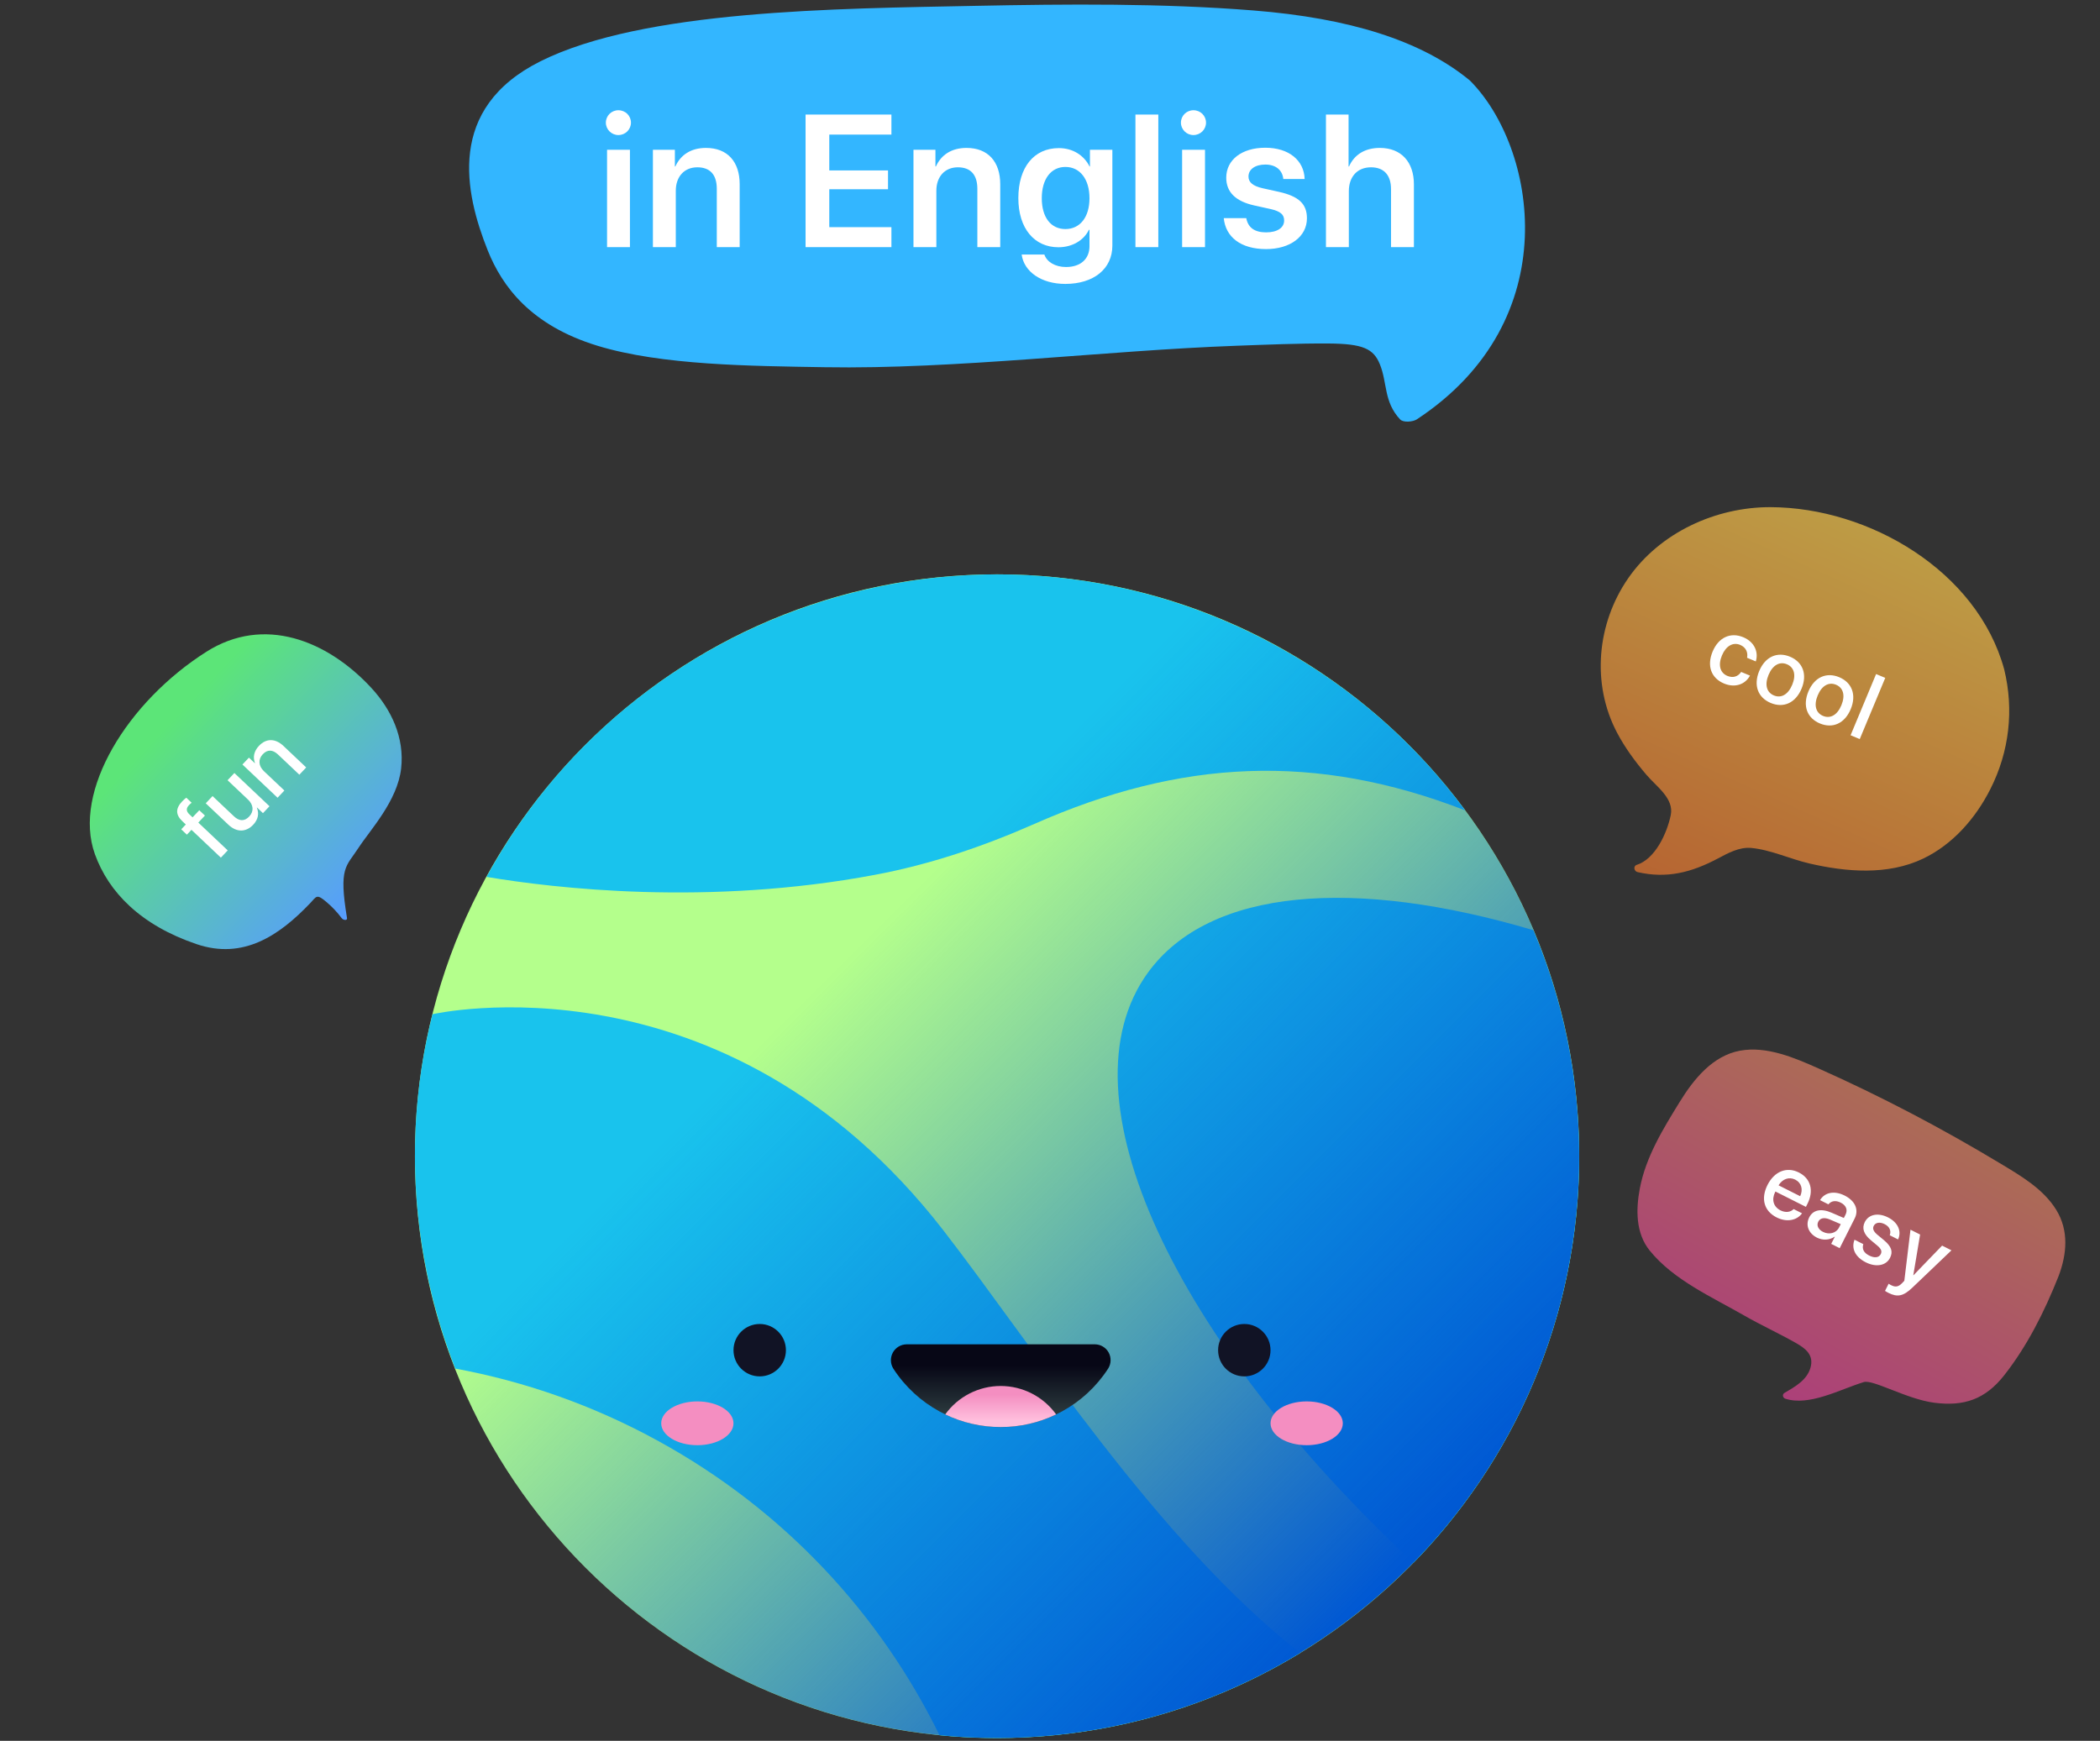 <svg width="357" height="296" viewBox="0 0 357 296" fill="none" xmlns="http://www.w3.org/2000/svg">
<rect x="0" y="0" width="357" height="296" fill="#333333" stroke="none"/>
<path d="M213.112 1.781C197.572 0.538 181.397 0.684 165.704 0.997C142.285 1.467 109.41 1.666 91.879 10.419C75.857 18.42 78.987 32.751 82.927 42.612C85.356 48.649 90.171 55.303 101.575 58.792C112.474 62.124 127.686 62.228 140.162 62.437C162.465 62.824 187.913 59.596 210.151 58.792C215.382 58.604 220.613 58.374 225.866 58.405C231.731 58.447 233.504 59.303 234.577 61.936C235.868 65.101 235.211 68.307 238.013 71.305C238.56 71.901 240.224 71.723 240.858 71.305C266.51 54.425 261.159 24.991 249.882 13.688C241.609 6.868 229.33 3.076 213.112 1.781Z" fill="#33B6FF"/>
<path d="M103.199 42.025H107.09V25.463H103.199V42.025ZM105.121 22.963C106.324 22.963 107.262 22.01 107.262 20.854C107.262 19.682 106.324 18.744 105.121 18.744C103.949 18.744 102.996 19.682 102.996 20.854C102.996 22.01 103.949 22.963 105.121 22.963ZM110.995 42.025H114.886V32.432C114.886 30.057 116.308 28.447 118.542 28.447C120.761 28.447 121.855 29.76 121.855 32.103V42.025H125.745V31.322C125.745 27.494 123.667 25.15 120.011 25.15C117.464 25.15 115.699 26.338 114.808 28.307H114.73V25.463H110.995V42.025ZM151.541 38.619H140.979V32.182H150.963V28.979H140.979V22.885H151.541V19.479H136.947V42.025H151.541V38.619ZM155.29 42.025H159.181V32.432C159.181 30.057 160.603 28.447 162.837 28.447C165.056 28.447 166.15 29.76 166.15 32.103V42.025H170.04V31.322C170.04 27.494 167.962 25.15 164.306 25.15C161.759 25.15 159.994 26.338 159.103 28.307H159.025V25.463H155.29V42.025ZM181.118 38.947C178.665 38.947 177.102 36.978 177.102 33.697C177.102 30.447 178.665 28.385 181.118 28.385C183.602 28.385 185.212 30.479 185.212 33.697C185.212 36.932 183.602 38.947 181.118 38.947ZM181.102 48.275C185.93 48.275 189.102 45.713 189.102 41.76V25.463H185.29V28.307H185.227C184.274 26.4 182.368 25.182 180.009 25.182C175.774 25.182 173.118 28.447 173.118 33.682C173.118 38.838 175.837 42.041 179.93 42.041C182.305 42.041 184.259 40.853 185.118 39.072H185.212V41.869C185.212 43.978 183.759 45.4 181.227 45.4C179.384 45.4 177.962 44.541 177.54 43.275H173.68C174.071 46.182 177.009 48.275 181.102 48.275ZM193.024 42.025H196.914V19.479H193.024V42.025ZM200.96 42.025H204.851V25.463H200.96V42.025ZM202.882 22.963C204.085 22.963 205.023 22.01 205.023 20.854C205.023 19.682 204.085 18.744 202.882 18.744C201.71 18.744 200.757 19.682 200.757 20.854C200.757 22.01 201.71 22.963 202.882 22.963ZM208.46 30.213C208.46 32.666 210.054 34.228 213.225 34.932L215.975 35.541C217.71 35.932 218.304 36.494 218.304 37.494C218.304 38.728 217.132 39.51 215.241 39.51C213.272 39.51 212.163 38.697 211.866 37.088H208.038C208.35 40.291 210.913 42.353 215.241 42.353C219.304 42.353 222.179 40.244 222.179 37.119C222.179 34.713 220.85 33.385 217.413 32.619L214.663 32.01C212.929 31.619 212.241 30.963 212.241 30.01C212.241 28.791 213.382 27.979 215.1 27.979C216.897 27.979 218.007 28.932 218.163 30.432H221.788C221.694 27.291 219.132 25.119 215.1 25.119C211.1 25.119 208.46 27.182 208.46 30.213ZM225.412 42.025H229.303V32.51C229.303 30.072 230.725 28.447 233.069 28.447C235.319 28.447 236.475 29.838 236.475 32.15V42.025H240.365V31.354C240.365 27.557 238.225 25.15 234.569 25.15C232.053 25.15 230.225 26.291 229.334 28.307H229.256V19.479H225.412V42.025Z" fill="white"/>
<path d="M169.502 295.515C224.157 295.515 268.465 251.223 268.465 196.587C268.465 141.95 224.157 97.658 169.502 97.658C114.846 97.658 70.539 141.95 70.539 196.587C70.539 251.223 114.846 295.515 169.502 295.515Z" fill="#B4FF8C"/>
<path d="M160.37 209.195C123.08 161.086 73.522 172.449 73.522 172.449C68.403 192.725 69.987 213.792 77.395 232.701C89.206 234.881 100.877 238.947 111.973 245.051C133.481 256.87 149.675 274.576 159.719 295.046C181.119 297.161 202.638 292.206 220.882 281.146C220.925 281.125 220.968 281.092 221.012 281.059C196.597 261.868 175.761 229.058 160.37 209.195Z" fill="#19C3ED"/>
<path d="M256.199 244.263C271.362 216.701 272.002 185.062 260.668 158.162C230.385 149.173 205.612 150.93 195.134 165.394C179.895 186.439 199.679 227.815 240.287 265.731C246.394 259.464 251.774 252.297 256.199 244.263Z" fill="#19C3ED"/>
<path d="M217.185 109.925C169.298 83.599 109.133 101.056 82.798 148.926C82.765 148.98 82.733 149.045 82.711 149.099C94.273 151.04 120.315 154.098 148.722 148.752C158.083 146.996 167.139 143.938 175.849 140.089C200.698 129.117 223.584 127.891 249.084 137.791C240.851 126.634 230.135 117.049 217.185 109.925Z" fill="#19C3ED"/>
<g clip-path="url(#clip0_3282_8054)">
<path d="M169.499 295.501C224.148 295.501 268.451 251.214 268.451 196.584C268.451 141.953 224.148 97.666 169.499 97.666C114.849 97.666 70.547 141.953 70.547 196.584C70.547 251.214 114.849 295.501 169.499 295.501Z" fill="url(#paint0_linear_3282_8054)"/>
</g>
<path d="M154.127 228.576C153.146 228.586 152.247 229.127 151.779 229.989C151.312 230.852 151.349 231.9 151.876 232.727C155.89 238.912 162.763 242.646 170.138 242.647C177.508 242.64 184.373 238.901 188.377 232.715C188.906 231.89 188.944 230.842 188.476 229.981C188.008 229.119 187.107 228.581 186.127 228.576H154.127Z" fill="url(#paint1_linear_3282_8054)"/>
<path d="M160.688 240.495C163.629 241.911 166.852 242.645 170.116 242.643C173.381 242.646 176.604 241.912 179.545 240.495C177.364 237.461 173.854 235.662 170.116 235.662C166.378 235.662 162.869 237.461 160.688 240.495Z" fill="url(#paint2_linear_3282_8054)"/>
<path d="M129.151 234.027C131.612 234.027 133.607 232.033 133.607 229.573C133.607 227.113 131.612 225.119 129.151 225.119C126.69 225.119 124.695 227.113 124.695 229.573C124.695 232.033 126.69 234.027 129.151 234.027Z" fill="#111325"/>
<path d="M211.534 234.027C213.995 234.027 215.989 232.033 215.989 229.573C215.989 227.113 213.995 225.119 211.534 225.119C209.073 225.119 207.078 227.113 207.078 229.573C207.078 232.033 209.073 234.027 211.534 234.027Z" fill="#111325"/>
<path d="M222.136 245.729C225.528 245.729 228.279 244.062 228.279 242.006C228.279 239.95 225.528 238.283 222.136 238.283C218.743 238.283 215.992 239.95 215.992 242.006C215.992 244.062 218.743 245.729 222.136 245.729Z" fill="#F48EC1"/>
<path d="M118.55 245.729C121.943 245.729 124.693 244.062 124.693 242.006C124.693 239.95 121.943 238.283 118.55 238.283C115.157 238.283 112.406 239.95 112.406 242.006C112.406 244.062 115.157 245.729 118.55 245.729Z" fill="#F48EC1"/>
<path d="M16.131 145.231C12.295 134.554 21.675 119.319 35.096 110.813C44.854 104.628 55.59 108.842 63.074 116.908C66.601 120.703 68.772 125.493 68.195 130.646C67.578 136.174 62.918 141.123 60.946 144.158C58.837 147.405 57.556 147.397 58.993 156.111C59.067 156.555 58.359 156.48 58.086 156.115C57.342 155.11 56.471 154.201 55.512 153.378C53.8 151.919 53.815 152.425 52.766 153.53C47.515 159.05 41.381 163.228 33.432 160.538C23.841 157.293 18.438 151.633 16.131 145.231Z" fill="url(#paint3_linear_3282_8054)"/>
<path d="M37.547 145.826L38.712 144.594L33.712 139.864L34.84 138.672L33.881 137.765L32.737 138.973L32.175 138.442C31.647 137.943 31.617 137.441 32.122 136.907C32.277 136.743 32.444 136.589 32.58 136.491L31.672 135.632C31.493 135.764 31.202 136.015 30.965 136.265C29.816 137.479 29.846 138.54 31.003 139.635L31.588 140.188L30.809 141.011L31.769 141.918L32.547 141.095L37.547 145.826ZM39.845 131.438L38.685 132.664L42.164 135.955C43.095 136.835 43.203 137.949 42.365 138.834C41.565 139.68 40.669 139.649 39.761 138.79L36.135 135.359L34.975 136.585L38.84 140.241C40.208 141.535 41.805 141.541 43.035 140.241C43.899 139.328 44.07 138.339 43.667 137.333L43.694 137.305L44.704 138.261L45.815 137.086L39.845 131.438ZM47.184 135.639L48.344 134.413L44.865 131.122C43.94 130.247 43.853 129.111 44.669 128.248C45.475 127.397 46.366 127.444 47.262 128.292L50.889 131.723L52.054 130.492L48.189 126.835C46.821 125.541 45.267 125.501 44.022 126.818C43.152 127.738 42.971 128.77 43.346 129.738L43.319 129.767L42.32 128.822L41.214 129.991L47.184 135.639Z" fill="white"/>
<path opacity="0.7" d="M301.014 86.233C291.681 86.198 282.176 90.551 276.797 98.316C271.468 106.011 270.506 116.25 274.9 124.583C276.267 127.177 278.012 129.532 279.907 131.758C281.594 133.742 284.624 135.761 284.026 138.61C283.388 141.672 281.399 146.046 278.25 147.053C277.598 147.263 277.803 148.155 278.378 148.282C283.397 149.435 287.556 148.332 292.002 145.99C293.767 145.06 295.652 143.989 297.716 144.179C300.985 144.482 304.319 146.051 307.527 146.801C313.835 148.271 320.898 148.87 326.92 145.998C332 143.568 335.87 139.107 338.373 134.146C341.579 127.806 342.393 120.719 340.715 113.818C336.139 97.068 317.732 86.295 301.014 86.233Z" fill="url(#paint4_linear_3282_8054)"/>
<path d="M298.487 112.461C298.972 110.911 298.305 109.16 296.351 108.346C294.195 107.447 292.147 108.379 291.143 110.788C290.122 113.24 290.916 115.314 293.086 116.219C294.911 116.98 296.659 116.421 297.498 114.875L295.998 114.25C295.451 115.055 294.604 115.32 293.645 114.92C292.433 114.415 292.036 113.115 292.73 111.449C293.409 109.82 294.62 109.148 295.824 109.65C296.841 110.073 297.18 110.968 297.002 111.842L298.487 112.461ZM301.026 119.528C303.196 120.433 305.246 119.535 306.265 117.091C307.281 114.653 306.468 112.562 304.305 111.661C302.141 110.759 300.084 111.654 299.068 114.091C298.049 116.536 298.855 118.623 301.026 119.528ZM301.561 118.245C300.342 117.737 299.952 116.44 300.655 114.752C301.355 113.072 302.551 112.436 303.77 112.944C304.988 113.452 305.379 114.749 304.679 116.429C303.975 118.117 302.787 118.755 301.561 118.245ZM309.383 123.011C311.554 123.916 313.604 123.018 314.623 120.574C315.639 118.136 314.826 116.046 312.662 115.144C310.499 114.242 308.442 115.137 307.426 117.574C306.407 120.019 307.213 122.107 309.383 123.011ZM309.918 121.728C308.7 121.22 308.309 119.923 309.012 118.236C309.713 116.555 310.909 115.92 312.127 116.428C313.346 116.936 313.736 118.232 313.036 119.913C312.333 121.6 311.144 122.239 309.918 121.728ZM314.599 125.016L316.157 125.665L320.494 115.259L318.936 114.61L314.599 125.016Z" fill="white"/>
<path opacity="0.6" d="M349.951 216.985C349.963 216.962 349.976 216.939 349.983 216.913C351.373 213.204 351.718 209.238 349.577 205.741C347.353 202.108 343.439 199.868 339.889 197.732C330.029 191.793 319.677 186.362 309.16 181.674C305.115 179.872 300.34 177.815 295.803 178.65C291.14 179.505 287.922 183.515 285.578 187.318C282.74 191.915 279.782 196.716 278.767 202.092C278.095 205.659 278.057 209.682 280.449 212.633C284.516 217.658 291.044 220.538 296.511 223.678C299.368 225.316 302.36 226.684 305.221 228.302C306.922 229.261 308.422 230.365 307.772 232.59C307.162 234.68 305.109 235.818 303.361 236.84C302.929 237.089 303.077 237.69 303.513 237.826C307.597 239.124 312.692 236.283 316.834 234.997C318.415 234.506 324.124 237.886 328.782 238.502C333.896 239.175 337.505 237.916 340.717 233.835C344.656 228.826 347.583 222.956 349.927 217.055C349.94 217.032 349.944 217.011 349.951 216.985Z" fill="url(#paint5_linear_3282_8054)"/>
<path d="M305.192 200.574C306.246 201.104 306.56 202.251 306.029 203.392L302.359 201.543C302.995 200.473 304.138 200.043 305.192 200.574ZM304.919 205.579C304.393 206.119 303.54 206.232 302.682 205.8C301.475 205.192 301.133 203.961 301.776 202.684L301.822 202.594L307.006 205.205L307.266 204.688C308.387 202.463 307.841 200.386 305.804 199.359C303.731 198.316 301.632 199.183 300.473 201.485C299.306 203.802 299.876 205.917 302.032 207.003C303.714 207.85 305.465 207.534 306.349 206.3L304.919 205.579ZM309.91 209.458C309.101 209.051 308.781 208.365 309.105 207.723C309.421 207.095 310.131 206.954 311.062 207.344L312.926 208.143L312.634 208.722C312.153 209.678 310.964 209.989 309.91 209.458ZM308.891 210.441C309.853 210.926 311.042 210.877 311.878 210.275L311.913 210.292L311.305 211.499L312.75 212.227L315.298 207.168C316.039 205.696 315.376 204.181 313.597 203.285C311.783 202.371 310.161 202.779 309.409 204.062L310.832 204.779C311.295 204.19 312.05 204.046 312.923 204.485C313.844 204.949 314.149 205.715 313.738 206.531L313.453 207.096L311.384 206.203C309.59 205.422 308.209 205.715 307.563 206.999C306.898 208.317 307.453 209.717 308.891 210.441ZM317.018 207.781C316.48 208.849 316.834 209.866 318.067 210.89L319.12 211.77C319.831 212.356 319.963 212.772 319.724 213.247C319.421 213.847 318.673 213.942 317.766 213.485C316.845 213.021 316.512 212.381 316.759 211.543L315.266 210.791C314.702 212.257 315.351 213.712 317.186 214.637C318.917 215.508 320.63 215.216 321.304 213.877C321.839 212.816 321.562 211.942 320.237 210.837L319.181 209.964C318.477 209.382 318.3 208.899 318.532 208.439C318.828 207.853 319.572 207.729 320.388 208.14C321.233 208.566 321.531 209.276 321.256 210.03L322.673 210.743C323.306 209.365 322.674 207.857 320.965 206.996C319.276 206.146 317.679 206.469 317.018 207.781ZM321.049 219.836C322.57 220.602 323.584 220.396 325.108 218.933L331.748 212.594L330.157 211.792L325.292 216.83L325.264 216.816L326.417 209.909L324.784 209.086L323.735 217.769C323.731 217.776 323.381 218.142 323.374 218.156C322.764 218.793 322.24 218.896 321.542 218.545C321.416 218.482 321.165 218.355 321.068 218.271L320.453 219.492C320.554 219.569 320.923 219.773 321.049 219.836Z" fill="white"/>
<defs>
<linearGradient id="paint0_linear_3282_8054" x1="139.775" y1="166.87" x2="238.607" y2="265.737" gradientUnits="userSpaceOnUse">
<stop stop-color="#0058D3" stop-opacity="0"/>
<stop offset="1" stop-color="#0058D3"/>
</linearGradient>
<linearGradient id="paint1_linear_3282_8054" x1="170.115" y1="242.647" x2="170.115" y2="232.164" gradientUnits="userSpaceOnUse">
<stop stop-color="#354748"/>
<stop offset="1" stop-color="#070716"/>
</linearGradient>
<linearGradient id="paint2_linear_3282_8054" x1="170.116" y1="237.098" x2="170.116" y2="241.53" gradientUnits="userSpaceOnUse">
<stop stop-color="#F48EC1"/>
<stop offset="1" stop-color="#FFBFDD"/>
</linearGradient>
<linearGradient id="paint3_linear_3282_8054" x1="50.16" y1="165.657" x2="17.496" y2="134.902" gradientUnits="userSpaceOnUse">
<stop stop-color="#579CFF"/>
<stop offset="1" stop-color="#5CE578"/>
</linearGradient>
<linearGradient id="paint4_linear_3282_8054" x1="284.266" y1="33.41" x2="240.394" y2="131.268" gradientUnits="userSpaceOnUse">
<stop stop-color="#FFF35C"/>
<stop offset="1" stop-color="#EF7B32"/>
</linearGradient>
<linearGradient id="paint5_linear_3282_8054" x1="350.141" y1="289.812" x2="400.744" y2="198.653" gradientUnits="userSpaceOnUse">
<stop stop-color="#FC2AC2"/>
<stop offset="1" stop-color="#FFB84E"/>
</linearGradient>
<clipPath id="clip0_3282_8054">
<rect width="197.925" height="197.857" fill="white" transform="translate(70.539 97.658)"/>
</clipPath>
</defs>
</svg>
